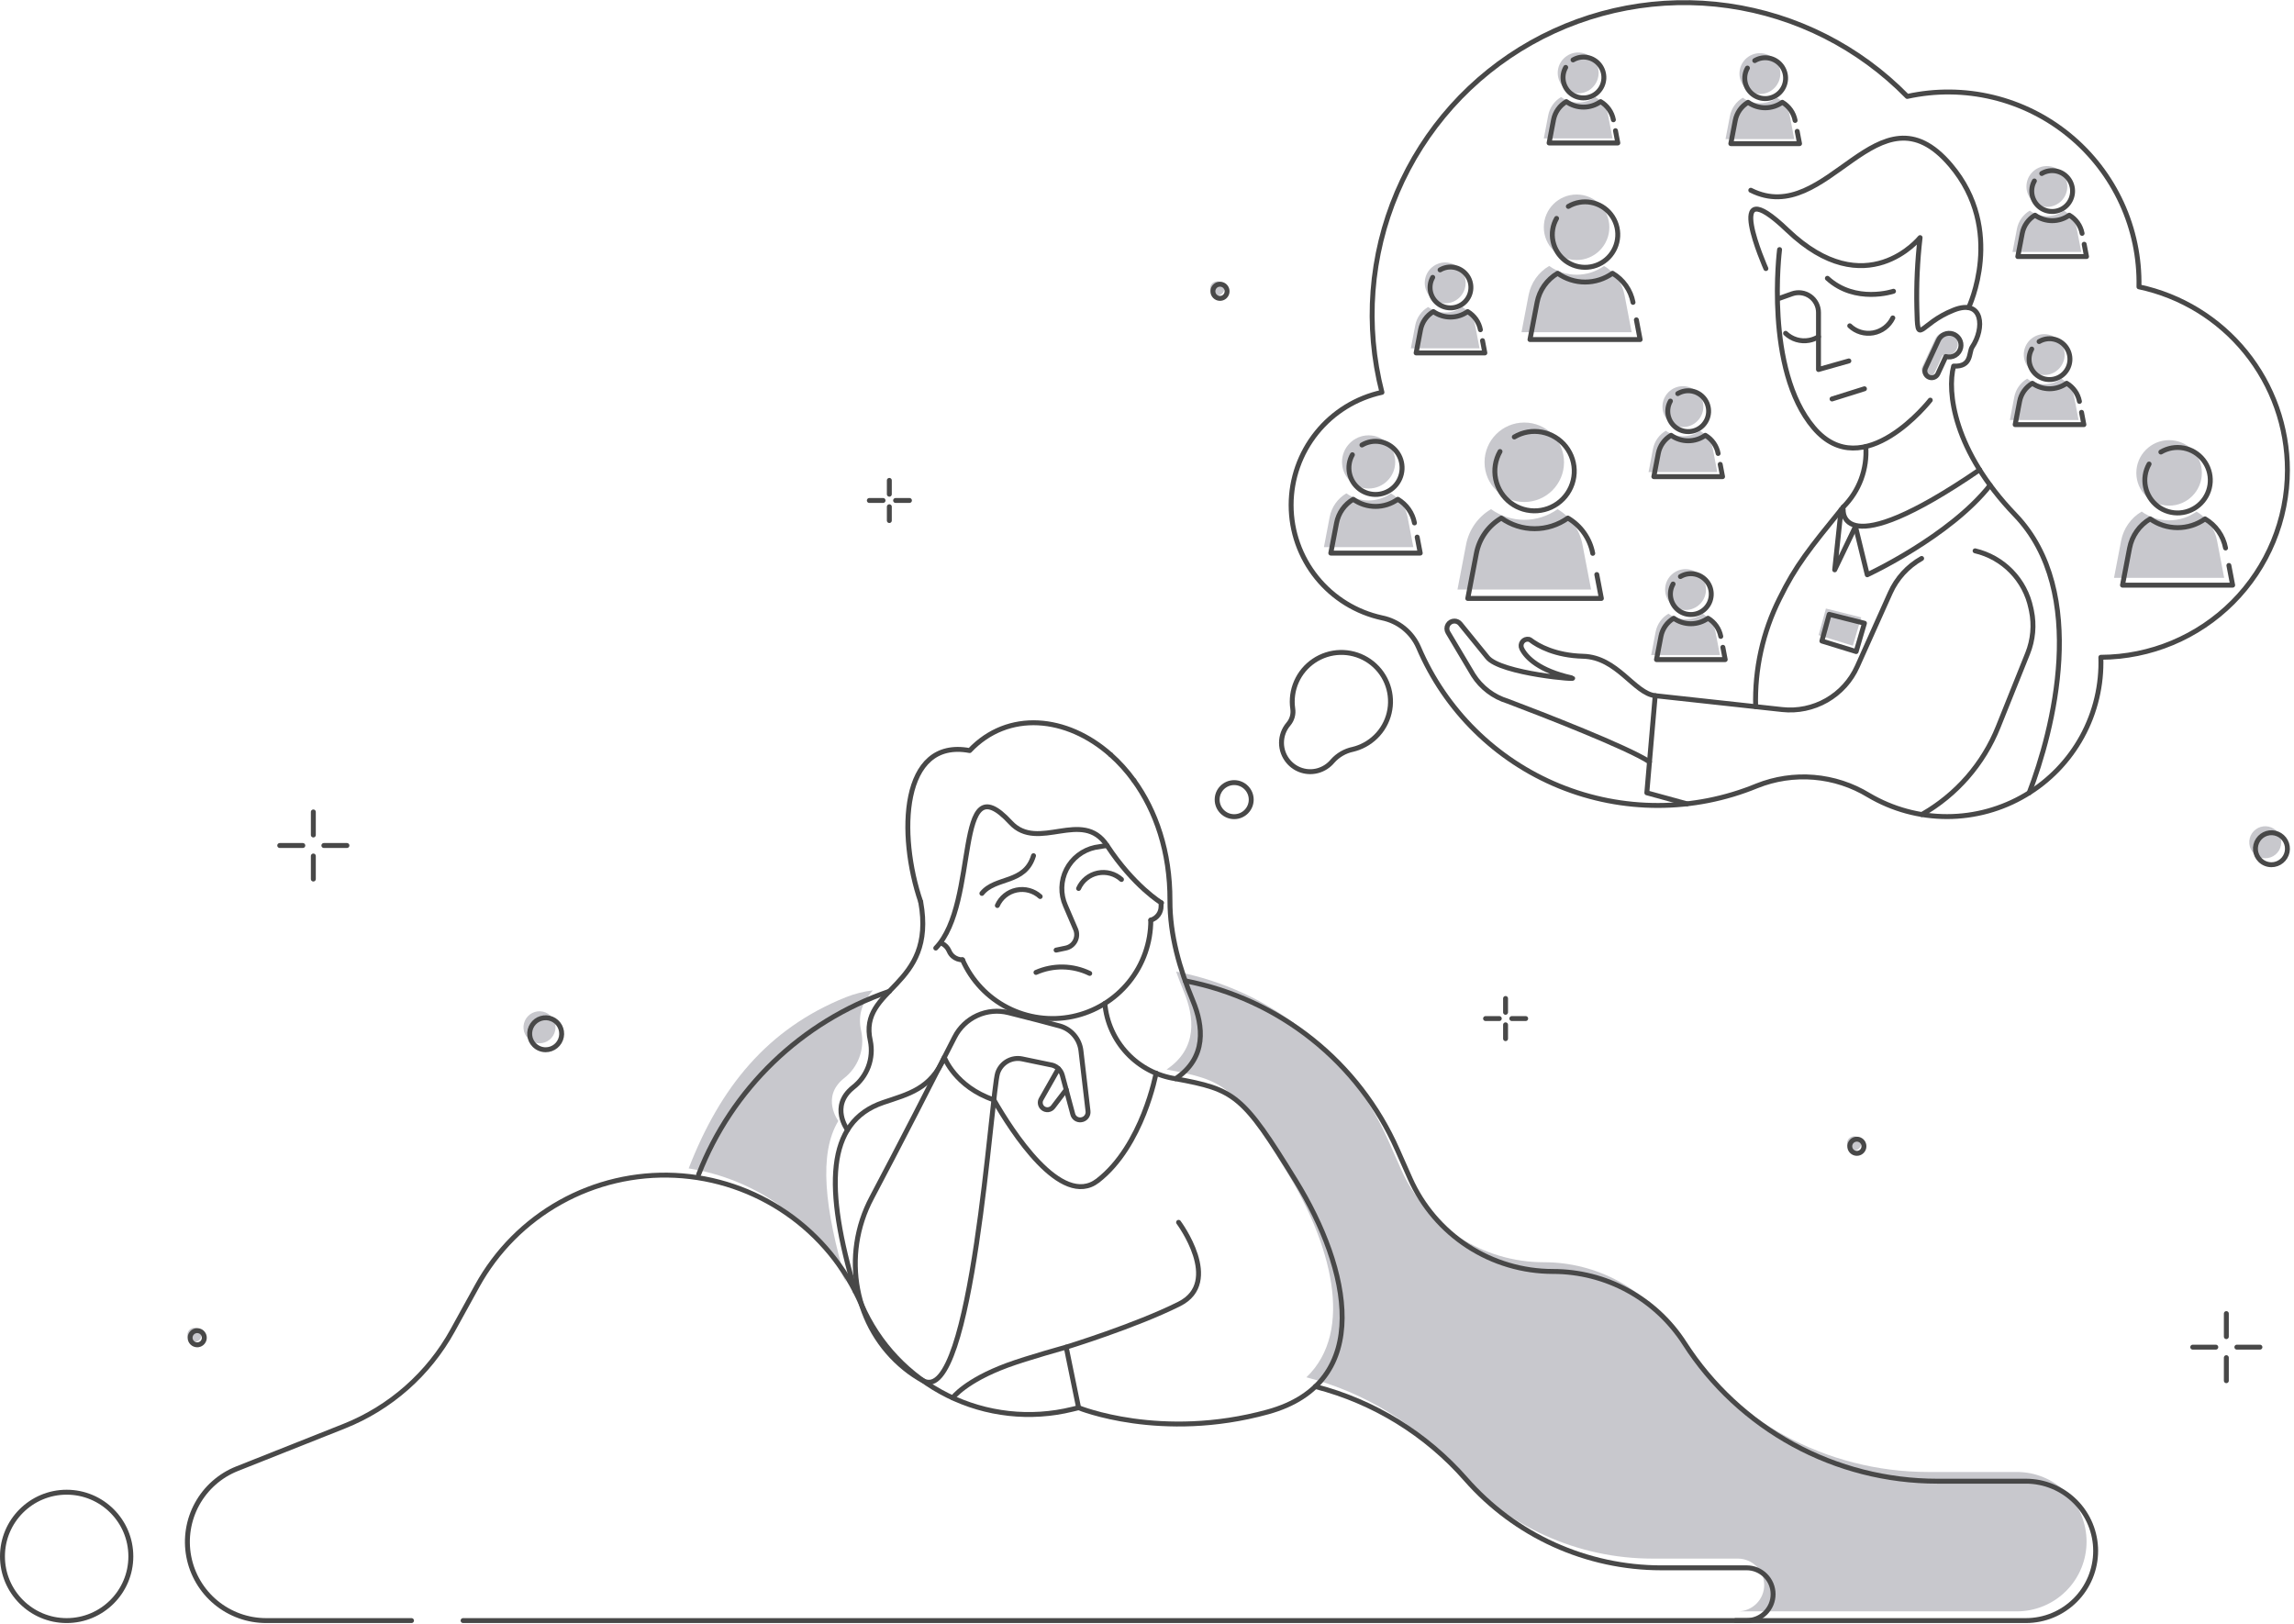 <?xml version="1.0" encoding="UTF-8"?> <svg xmlns="http://www.w3.org/2000/svg" width="466" height="330" viewBox="0 0 466 330" fill="none"><g clip-path="url(#clip0_5128_20107)"><path d="M39.507 272.628C39.841 272.627 40.163 272.511 40.421 272.3C40.678 272.088 40.855 271.794 40.919 271.467C40.984 271.14 40.934 270.801 40.776 270.507C40.619 270.213 40.365 269.983 40.057 269.855C39.749 269.728 39.406 269.711 39.087 269.808C38.768 269.905 38.493 270.11 38.308 270.387C38.123 270.665 38.04 270.997 38.072 271.329C38.105 271.661 38.252 271.971 38.488 272.206C38.622 272.34 38.781 272.446 38.956 272.518C39.131 272.591 39.318 272.628 39.507 272.628Z" fill="#C8C8CD"></path><path d="M40.062 273.21C40.396 273.21 40.719 273.094 40.976 272.882C41.234 272.671 41.41 272.376 41.475 272.049C41.54 271.722 41.49 271.383 41.332 271.089C41.175 270.795 40.921 270.565 40.613 270.438C40.305 270.31 39.962 270.293 39.643 270.39C39.324 270.487 39.049 270.692 38.864 270.969C38.679 271.246 38.595 271.579 38.628 271.911C38.661 272.243 38.808 272.553 39.044 272.788C39.178 272.922 39.336 273.028 39.511 273.1C39.686 273.173 39.873 273.21 40.062 273.21V273.21Z" stroke="#484848" stroke-linecap="round" stroke-linejoin="round"></path><path d="M376.644 233.73C376.978 233.73 377.301 233.614 377.558 233.402C377.816 233.191 377.992 232.896 378.056 232.569C378.121 232.242 378.071 231.903 377.913 231.609C377.756 231.315 377.502 231.085 377.194 230.958C376.886 230.831 376.543 230.814 376.224 230.911C375.905 231.008 375.63 231.212 375.445 231.49C375.26 231.767 375.177 232.1 375.21 232.432C375.242 232.763 375.389 233.073 375.625 233.309C375.759 233.443 375.918 233.549 376.093 233.621C376.268 233.693 376.455 233.73 376.644 233.73Z" fill="#C8C8CD"></path><path d="M377.199 234.312C377.533 234.312 377.856 234.196 378.113 233.985C378.371 233.773 378.547 233.479 378.612 233.152C378.677 232.825 378.627 232.486 378.469 232.192C378.312 231.898 378.058 231.667 377.75 231.54C377.442 231.413 377.099 231.396 376.78 231.493C376.461 231.59 376.186 231.794 376.001 232.072C375.816 232.349 375.732 232.682 375.765 233.014C375.798 233.345 375.945 233.655 376.181 233.891C376.315 234.025 376.474 234.131 376.648 234.203C376.823 234.275 377.01 234.312 377.199 234.312V234.312Z" stroke="#484848" stroke-linecap="round" stroke-linejoin="round"></path><path d="M247.273 60.036C247.606 60.035 247.929 59.92 248.186 59.708C248.444 59.496 248.62 59.202 248.685 58.875C248.749 58.548 248.699 58.209 248.542 57.915C248.384 57.621 248.13 57.391 247.822 57.264C247.514 57.136 247.171 57.12 246.852 57.217C246.533 57.314 246.258 57.518 246.073 57.795C245.888 58.073 245.805 58.406 245.838 58.737C245.871 59.069 246.018 59.379 246.253 59.614C246.387 59.748 246.546 59.854 246.721 59.927C246.896 59.999 247.083 60.036 247.273 60.036Z" fill="#C8C8CD"></path><path d="M247.828 60.618C248.161 60.618 248.484 60.502 248.742 60.291C248.999 60.079 249.176 59.785 249.24 59.458C249.305 59.131 249.255 58.791 249.098 58.497C248.94 58.203 248.686 57.973 248.378 57.846C248.07 57.718 247.727 57.702 247.408 57.799C247.089 57.895 246.814 58.1 246.629 58.377C246.444 58.655 246.361 58.987 246.394 59.319C246.426 59.651 246.573 59.961 246.809 60.197C246.943 60.33 247.102 60.436 247.276 60.509C247.451 60.581 247.638 60.618 247.828 60.618V60.618Z" stroke="#484848" stroke-linecap="round" stroke-linejoin="round"></path><path d="M109.595 211.951C110.347 211.95 111.076 211.689 111.657 211.211C112.238 210.733 112.636 210.069 112.782 209.331C112.928 208.593 112.814 207.827 112.459 207.164C112.104 206.501 111.529 205.981 110.834 205.694C110.139 205.407 109.366 205.369 108.646 205.588C107.926 205.807 107.305 206.269 106.887 206.894C106.47 207.52 106.282 208.271 106.356 209.02C106.431 209.768 106.762 210.468 107.294 211C107.596 211.302 107.955 211.541 108.35 211.704C108.745 211.867 109.168 211.951 109.595 211.951Z" fill="#C8C8CD"></path><path d="M110.847 213.265C111.6 213.265 112.329 213.004 112.91 212.526C113.492 212.049 113.89 211.385 114.036 210.647C114.183 209.909 114.069 209.143 113.714 208.479C113.359 207.816 112.785 207.296 112.09 207.009C111.394 206.721 110.621 206.683 109.901 206.902C109.181 207.121 108.559 207.583 108.142 208.208C107.724 208.834 107.537 209.586 107.611 210.334C107.685 211.083 108.017 211.783 108.549 212.314C108.851 212.616 109.209 212.855 109.604 213.019C109.998 213.182 110.421 213.265 110.847 213.265Z" stroke="#484848" stroke-linecap="round" stroke-linejoin="round"></path><path d="M460.165 174.362C460.917 174.361 461.646 174.1 462.227 173.622C462.808 173.144 463.206 172.48 463.352 171.742C463.498 171.004 463.384 170.238 463.029 169.575C462.674 168.912 462.1 168.392 461.405 168.105C460.709 167.818 459.936 167.78 459.216 167.999C458.496 168.218 457.875 168.68 457.457 169.305C457.04 169.931 456.852 170.682 456.927 171.431C457.001 172.18 457.332 172.879 457.865 173.411C458.167 173.713 458.525 173.952 458.92 174.115C459.315 174.279 459.738 174.362 460.165 174.362Z" fill="#C8C8CD"></path><path d="M461.418 175.676C462.17 175.676 462.899 175.415 463.48 174.938C464.062 174.46 464.46 173.796 464.606 173.058C464.753 172.32 464.639 171.554 464.284 170.891C463.929 170.227 463.355 169.707 462.66 169.42C461.965 169.132 461.191 169.095 460.471 169.313C459.751 169.532 459.13 169.994 458.712 170.62C458.294 171.245 458.107 171.997 458.181 172.745C458.255 173.494 458.587 174.194 459.119 174.725C459.421 175.027 459.779 175.267 460.174 175.43C460.568 175.593 460.991 175.677 461.418 175.676V175.676Z" stroke="#484848" stroke-linecap="round" stroke-linejoin="round"></path><path d="M180.657 97.596V100.404" stroke="#484848" stroke-linecap="round" stroke-linejoin="round"></path><path d="M180.657 102.947V105.755" stroke="#484848" stroke-linecap="round" stroke-linejoin="round"></path><path d="M184.744 101.675H181.931" stroke="#484848" stroke-linecap="round" stroke-linejoin="round"></path><path d="M179.384 101.675H176.596" stroke="#484848" stroke-linecap="round" stroke-linejoin="round"></path><path d="M305.837 202.85V205.658" stroke="#484848" stroke-linecap="round" stroke-linejoin="round"></path><path d="M305.837 208.201V211.009" stroke="#484848" stroke-linecap="round" stroke-linejoin="round"></path><path d="M309.924 206.929H307.111" stroke="#484848" stroke-linecap="round" stroke-linejoin="round"></path><path d="M304.564 206.929H301.776" stroke="#484848" stroke-linecap="round" stroke-linejoin="round"></path><path d="M63.651 164.953V169.633" stroke="#484848" stroke-linecap="round" stroke-linejoin="round"></path><path d="M63.651 173.905V178.585" stroke="#484848" stroke-linecap="round" stroke-linejoin="round"></path><path d="M70.476 171.77H65.79" stroke="#484848" stroke-linecap="round" stroke-linejoin="round"></path><path d="M61.513 171.77H56.826" stroke="#484848" stroke-linecap="round" stroke-linejoin="round"></path><path d="M452.255 266.867V271.547" stroke="#484848" stroke-linecap="round" stroke-linejoin="round"></path><path d="M452.255 275.819V280.499" stroke="#484848" stroke-linecap="round" stroke-linejoin="round"></path><path d="M459.079 273.684H454.393" stroke="#484848" stroke-linecap="round" stroke-linejoin="round"></path><path d="M450.115 273.684H445.429" stroke="#484848" stroke-linecap="round" stroke-linejoin="round"></path><path d="M174.966 209.583C175.323 211.334 175.183 213.15 174.561 214.825C173.939 216.5 172.86 217.967 171.446 219.06C166.678 222.881 170.296 227.732 170.296 227.732C166.295 234.314 167.452 245.483 171.905 260.503C168.772 254.396 164.239 249.117 158.675 245.098C153.112 241.078 146.676 238.432 139.894 237.375C146.295 220.896 155.855 209.019 171.8 202.604C173.564 201.899 175.412 201.426 177.298 201.197C175.38 203.454 174.117 205.876 174.966 209.583Z" fill="#C8C8CD"></path><path d="M423.862 313.198C423.862 315.058 423.496 316.899 422.784 318.618C422.073 320.336 421.029 321.897 419.714 323.212C418.399 324.527 416.838 325.571 415.12 326.282C413.401 326.994 411.559 327.36 409.7 327.36H352.996C353.702 327.363 354.401 327.227 355.054 326.959C355.707 326.691 356.3 326.297 356.801 325.799C357.301 325.301 357.697 324.709 357.968 324.057C358.239 323.406 358.378 322.707 358.378 322.001C358.378 321.296 358.239 320.597 357.968 319.945C357.697 319.294 357.301 318.702 356.801 318.204C356.3 317.706 355.707 317.312 355.054 317.044C354.401 316.776 353.702 316.639 352.996 316.642H335.637C328.119 316.639 320.688 315.032 313.84 311.927C306.993 308.821 300.888 304.29 295.932 298.636C287.874 289.431 277.226 282.87 265.38 279.81C275.286 270.326 270.231 252.433 261.424 238.105C250.548 220.392 248.969 219.512 236.972 217.278C243.358 212.991 242.613 206.575 240.477 201.438C239.921 200.107 239.402 198.753 238.92 197.392C248.334 199.199 257.169 203.261 264.671 209.229C272.173 215.196 278.117 222.893 281.995 231.659L284.605 237.548C287.098 243.168 291.168 247.943 296.321 251.296C301.474 254.648 307.49 256.433 313.637 256.434C318.954 256.432 324.186 257.766 328.851 260.314C333.517 262.863 337.467 266.544 340.338 271.018C345.866 279.614 353.463 286.684 362.433 291.58C371.403 296.477 381.459 299.042 391.678 299.043H409.7C413.455 299.042 417.056 300.534 419.712 303.188C422.368 305.842 423.86 309.443 423.862 313.198V313.198Z" fill="#C8C8CD"></path><path d="M83.593 329.234H54.048C50.33 329.231 46.728 327.933 43.863 325.562C40.999 323.192 39.05 319.897 38.352 316.244C37.653 312.592 38.25 308.81 40.039 305.55C41.827 302.29 44.696 299.755 48.152 298.381L69.896 289.747C79.276 286.018 87.069 279.145 91.941 270.304L96.935 261.241C100.863 254.113 106.711 248.23 113.815 244.26C120.919 240.29 128.995 238.392 137.123 238.782C145.252 239.173 153.109 241.835 159.8 246.467C166.491 251.099 171.749 257.516 174.976 264.987C178.442 273.038 184.652 279.598 192.502 283.5C200.351 287.402 209.33 288.392 217.84 286.295L219.104 285.986" stroke="#484848" stroke-linecap="round" stroke-linejoin="round"></path><path d="M267.21 281.684C279.058 284.743 289.708 291.304 297.77 300.509C302.725 306.163 308.831 310.695 315.678 313.8C322.525 316.905 329.956 318.513 337.475 318.516H354.834C356.254 318.517 357.615 319.083 358.619 320.088C359.622 321.092 360.186 322.454 360.186 323.874C360.186 325.294 359.622 326.656 358.619 327.661C357.615 328.666 356.254 329.231 354.834 329.233H94.07" stroke="#484848" stroke-linecap="round" stroke-linejoin="round"></path><path d="M233.771 186.93C233.777 191.515 232.206 195.963 229.32 199.526C226.434 203.09 222.41 205.551 217.923 206.497C213.436 207.443 208.76 206.816 204.682 204.721C200.603 202.626 197.369 199.191 195.525 194.993" stroke="#484848" stroke-linecap="round" stroke-linejoin="round"></path><path d="M202.6 183.96C202.953 183.167 203.489 182.469 204.164 181.924C204.84 181.379 205.634 181.002 206.484 180.824C207.333 180.646 208.212 180.672 209.05 180.899C209.887 181.127 210.658 181.55 211.3 182.134" stroke="#484848" stroke-linecap="round" stroke-linejoin="round"></path><path d="M199.462 181.498C202.264 178.035 208.187 179.651 209.948 173.841" stroke="#484848" stroke-linecap="round" stroke-linejoin="round"></path><path d="M219.105 180.497C219.459 179.704 219.996 179.006 220.672 178.461C221.348 177.916 222.143 177.538 222.993 177.36C223.843 177.182 224.723 177.208 225.561 177.435C226.399 177.663 227.171 178.086 227.814 178.67" stroke="#484848" stroke-linecap="round" stroke-linejoin="round"></path><path d="M224.883 171.769C224.883 171.769 223.041 172.04 222.433 172.158C221.193 172.428 220.029 172.971 219.026 173.746C218.022 174.521 217.203 175.51 216.628 176.641C216.053 177.772 215.738 179.017 215.703 180.285C215.669 181.553 215.918 182.812 216.43 183.973L218.493 188.776C218.656 189.156 218.732 189.567 218.717 189.98C218.702 190.393 218.595 190.798 218.404 191.164C218.214 191.531 217.944 191.851 217.615 192.101C217.286 192.35 216.905 192.524 216.501 192.609L214.537 193.021" stroke="#484848" stroke-linecap="round" stroke-linejoin="round"></path><path d="M210.449 197.556C212.174 196.794 214.043 196.418 215.928 196.452C217.813 196.487 219.668 196.932 221.363 197.757" stroke="#484848" stroke-linecap="round" stroke-linejoin="round"></path><path d="M233.771 186.93C234.388 186.752 234.928 186.374 235.307 185.855C235.685 185.337 235.88 184.707 235.861 184.065C235.853 183.849 235.872 183.633 235.919 183.422" stroke="#484848" stroke-linecap="round" stroke-linejoin="round"></path><path d="M191.328 191.646C191.984 191.969 192.504 192.515 192.794 193.187C192.961 193.6 193.221 193.968 193.554 194.263C194.101 194.737 194.801 194.996 195.525 194.993" stroke="#484848" stroke-linecap="round" stroke-linejoin="round"></path><path d="M190.09 192.607C199.036 183.385 193.53 154.335 205.292 167.106C210.888 173.182 219.868 164.135 224.882 171.769C230.331 180.063 235.919 183.421 235.919 183.421" stroke="#484848" stroke-linecap="round" stroke-linejoin="round"></path><path d="M230.349 158.57C234.779 164.696 237.702 173.002 237.664 182.972C237.638 189.967 239.628 196.845 242.313 203.305C244.451 208.447 245.192 214.863 238.809 219.15" stroke="#484848" stroke-linecap="round" stroke-linejoin="round"></path><path d="M225.623 153.326C227.385 154.896 228.97 156.655 230.349 158.57" stroke="#484848" stroke-linecap="round" stroke-linejoin="round"></path><path d="M187.029 183.216C182.359 169.581 182.975 149.858 196.978 152.482C204.759 144.273 216.69 145.404 225.624 153.327" stroke="#484848" stroke-linecap="round" stroke-linejoin="round"></path><path d="M224.435 203.865C224.769 207.656 226.369 211.224 228.976 213.997C231.583 216.769 235.046 218.584 238.809 219.15C250.803 221.382 252.384 222.265 263.262 239.977C274.141 257.69 279.304 280.842 257.547 286.839C235.79 292.837 219.105 285.987 219.105 285.987L216.585 273.683C216.585 273.683 230.659 269.367 239.557 264.904C248.455 260.441 239.416 248.326 239.416 248.326" stroke="#484848" stroke-linecap="round" stroke-linejoin="round"></path><path d="M177.061 243.357C170.867 255.04 173.481 269.665 183.759 277.984C184.939 278.946 186.207 279.796 187.546 280.521C197.528 285.735 201.375 221.865 202.665 217.979C203 216.977 203.691 216.133 204.607 215.606C205.523 215.08 206.601 214.908 207.635 215.124L213.335 216.307C213.912 216.378 214.455 216.619 214.894 217.001C215.334 217.382 215.649 217.886 215.8 218.448L217.928 226.377C218.021 226.723 218.232 227.026 218.525 227.232C218.818 227.438 219.174 227.535 219.531 227.505L219.575 227.501C219.787 227.484 219.993 227.425 220.181 227.326C220.369 227.228 220.535 227.093 220.67 226.929C220.804 226.765 220.904 226.575 220.964 226.372C221.024 226.168 221.042 225.954 221.018 225.744C220.589 222.077 219.583 213.471 219.583 213.471C219.448 212.304 218.969 211.203 218.208 210.308C217.448 209.413 216.438 208.764 215.308 208.443C213.322 207.877 208.844 206.734 204.862 205.731C202.744 205.197 200.508 205.398 198.519 206.302C196.531 207.206 194.909 208.759 193.919 210.706C189.742 218.928 182.594 232.919 177.061 243.357Z" stroke="#484848" stroke-linecap="round" stroke-linejoin="round"></path><path d="M240.758 199.265C250.172 201.073 259.007 205.134 266.509 211.102C274.01 217.069 279.954 224.766 283.833 233.532L286.442 239.421C288.935 245.041 293.005 249.816 298.158 253.169C303.312 256.521 309.327 258.306 315.475 258.307C320.791 258.304 326.023 259.639 330.689 262.187C335.355 264.736 339.305 268.416 342.176 272.891C347.703 281.486 355.3 288.557 364.271 293.453C373.241 298.349 383.297 300.915 393.516 300.915H411.537C413.398 300.914 415.24 301.279 416.959 301.99C418.678 302.701 420.241 303.743 421.557 305.058C422.873 306.373 423.917 307.935 424.629 309.653C425.341 311.372 425.708 313.214 425.708 315.074C425.708 316.935 425.341 318.777 424.629 320.495C423.917 322.214 422.873 323.775 421.557 325.09C420.241 326.405 418.678 327.448 416.959 328.159C415.24 328.87 413.398 329.235 411.537 329.233H352.57" stroke="#484848" stroke-linecap="round" stroke-linejoin="round"></path><path d="M173.743 262.376C167.53 241.406 167.723 227.957 179.416 223.982C184.474 222.263 189.081 221.281 191.832 214.818C191.832 214.818 194.04 220.78 201.888 223.445C205.438 229.658 215.561 245.603 223 239.849C232.153 232.749 234.846 218.007 234.846 218.007" stroke="#484848" stroke-linecap="round" stroke-linejoin="round"></path><path d="M216.585 221.375L213.915 224.88C213.797 225.035 213.649 225.164 213.48 225.261C213.311 225.357 213.124 225.418 212.931 225.441C212.738 225.463 212.542 225.446 212.355 225.391C212.168 225.336 211.995 225.244 211.845 225.121V225.121C211.581 224.905 211.403 224.602 211.341 224.267C211.279 223.932 211.337 223.586 211.505 223.29L215.006 217.113" stroke="#484848" stroke-linecap="round" stroke-linejoin="round"></path><path d="M172.164 229.544C172.164 229.544 168.515 224.752 173.279 220.928C174.694 219.837 175.774 218.37 176.397 216.695C177.019 215.02 177.159 213.203 176.8 211.453C174.296 200.488 190.236 200.778 187.029 183.216" stroke="#484848" stroke-linecap="round" stroke-linejoin="round"></path><path d="M193.534 283.981C193.534 283.981 196.058 280.52 204.648 277.354C208.796 275.825 216.585 273.684 216.585 273.684" stroke="#484848" stroke-linecap="round" stroke-linejoin="round"></path><path d="M141.918 238.598C145.262 229.981 150.442 222.196 157.098 215.783C163.754 209.369 171.726 204.482 180.461 201.46L180.67 201.388" stroke="#484848" stroke-linecap="round" stroke-linejoin="round"></path><path d="M13.54 329.234C20.741 329.234 26.579 323.395 26.579 316.194C26.579 308.992 20.741 303.154 13.54 303.154C6.338 303.154 0.5 308.992 0.5 316.194C0.5 323.395 6.338 329.234 13.54 329.234Z" stroke="#484848" stroke-linecap="round" stroke-linejoin="round"></path><path d="M384.505 64.588C384.131 65.371 383.576 66.055 382.887 66.583C382.197 67.11 381.392 67.467 380.538 67.623C379.684 67.779 378.805 67.731 377.973 67.482C377.141 67.233 376.381 66.79 375.753 66.19" stroke="#484848" stroke-linecap="round" stroke-linejoin="round"></path><path d="M371.213 56.537C376.92 61.768 384.643 59.169 384.643 59.169" stroke="#484848" stroke-linecap="round" stroke-linejoin="round"></path><path d="M362.722 67.714C363.349 68.314 364.109 68.757 364.941 69.005C365.773 69.254 366.652 69.301 367.505 69.143C368.179 69.019 368.825 68.772 369.408 68.413" stroke="#484848" stroke-linecap="round" stroke-linejoin="round"></path><path d="M342.694 163.306L334.534 161.065L335.075 154.77L336.233 141.337L340.927 141.848L356.639 143.563L362.017 144.15C365.161 144.495 368.333 143.834 371.077 142.26C373.821 140.687 375.995 138.283 377.285 135.395C379.632 130.145 382.144 124.564 383.979 120.457C385.297 117.498 387.533 115.043 390.357 113.455" stroke="#484848" stroke-linecap="round" stroke-linejoin="round"></path><path d="M401.218 111.906C404.021 112.564 406.577 114.01 408.585 116.073C410.593 118.136 411.97 120.73 412.552 123.549L412.665 124.068C413.266 126.977 412.997 129.999 411.891 132.755L405.896 147.7C402.888 155.211 397.42 161.48 390.387 165.481" stroke="#484848" stroke-linecap="round" stroke-linejoin="round"></path><path d="M358.721 54.563C358.721 54.563 349.475 33.746 363.092 46.763C379.072 62.038 390.043 48.275 390.043 48.275C389.493 53.019 389.273 57.795 389.385 62.57C389.558 70.738 389.687 65.804 396.914 62.976C402.9 60.633 403.186 66.736 400.629 70.505C399.897 71.584 400.629 74.559 396.854 74.378C395.485 79.583 396.816 91.534 409.369 104.614C424.427 120.303 417.033 148.546 412.205 161.069" stroke="#484848" stroke-linecap="round" stroke-linejoin="round"></path><path d="M361.499 50.705C361.499 50.705 358.403 75.078 368.448 86.91C378.492 98.742 392.112 81.292 392.112 81.292" stroke="#484848" stroke-linecap="round" stroke-linejoin="round"></path><path d="M361.499 60.593L364.027 59.693C364.635 59.477 365.286 59.41 365.925 59.497C366.564 59.585 367.173 59.825 367.701 60.197C368.228 60.569 368.658 61.062 368.955 61.635C369.252 62.208 369.407 62.844 369.407 63.489V75.069L375.573 73.326" stroke="#484848" stroke-linecap="round" stroke-linejoin="round"></path><path d="M372.159 81.052L378.743 78.982" stroke="#484848" stroke-linecap="round" stroke-linejoin="round"></path><path d="M397.652 70.356C397.585 70.681 397.451 70.989 397.259 71.26C397.067 71.532 396.821 71.76 396.536 71.932C396.251 72.103 395.934 72.214 395.605 72.257C395.275 72.3 394.94 72.275 394.621 72.183L393 75.684C392.924 75.849 392.816 75.997 392.682 76.121C392.549 76.244 392.392 76.339 392.221 76.402C392.051 76.465 391.869 76.493 391.688 76.486C391.506 76.478 391.328 76.435 391.163 76.359C390.998 76.282 390.85 76.174 390.727 76.041C390.604 75.907 390.508 75.75 390.445 75.58C390.383 75.409 390.354 75.228 390.362 75.046C390.369 74.865 390.412 74.686 390.489 74.522L393.108 68.863C393.356 68.328 393.792 67.902 394.334 67.666C394.875 67.431 395.484 67.403 396.045 67.587C396.606 67.771 397.079 68.155 397.376 68.666C397.672 69.176 397.77 69.778 397.652 70.356Z" fill="#C8C8CD"></path><path d="M398.306 70.604C398.238 70.929 398.104 71.237 397.912 71.508C397.72 71.78 397.474 72.008 397.189 72.18C396.905 72.351 396.588 72.462 396.258 72.505C395.929 72.549 395.594 72.523 395.275 72.431L393.654 75.932C393.577 76.097 393.469 76.245 393.336 76.369C393.202 76.492 393.045 76.587 392.875 76.65C392.704 76.713 392.523 76.741 392.341 76.734C392.16 76.726 391.981 76.683 391.817 76.607C391.652 76.53 391.503 76.422 391.38 76.289C391.257 76.155 391.161 75.998 391.099 75.828C391.036 75.657 391.008 75.476 391.015 75.294C391.023 75.113 391.066 74.934 391.142 74.769L393.762 69.111C394.01 68.576 394.446 68.15 394.987 67.914C395.528 67.679 396.137 67.651 396.698 67.835C397.259 68.019 397.732 68.403 398.029 68.914C398.325 69.424 398.424 70.026 398.306 70.604V70.604Z" stroke="#484848" stroke-linecap="round" stroke-linejoin="round"></path><path d="M379.012 90.72C379.177 92.979 378.852 95.247 378.06 97.37C377.269 99.493 376.028 101.419 374.424 103.019" stroke="#484848" stroke-linecap="round" stroke-linejoin="round"></path><path d="M336.232 141.333C331.967 140.849 328.543 133.507 321.582 133.324C315.948 133.176 312.43 131.213 310.909 130.037C310.809 129.963 310.694 129.911 310.573 129.883C310.33 129.834 310.078 129.855 309.847 129.943C309.615 130.03 309.412 130.181 309.262 130.378C309.111 130.575 309.019 130.81 308.996 131.057C308.973 131.304 309.019 131.552 309.13 131.773C309.995 133.579 312.72 136.265 319.217 137.703C321.742 138.262 304.73 136.901 302.124 133.5L296.63 126.738C296.487 126.561 296.306 126.419 296.101 126.322C295.896 126.224 295.672 126.174 295.445 126.174V126.174C295.176 126.174 294.911 126.245 294.678 126.381C294.445 126.516 294.252 126.711 294.119 126.946C293.985 127.18 293.917 127.445 293.919 127.715C293.922 127.984 293.996 128.249 294.134 128.48L299.285 137.14C300.906 139.684 303.382 141.566 306.267 142.447C313.272 145.099 330.501 151.78 335.076 154.769" stroke="#484848" stroke-linecap="round" stroke-linejoin="round"></path><path d="M399.897 62.511C399.897 62.511 407.457 46.749 396.226 33.526C381.469 16.149 371.277 46.524 355.654 38.651" stroke="#484848" stroke-linecap="round" stroke-linejoin="round"></path><path d="M376.92 106.955L379.312 116.769C379.312 116.769 396.081 108.999 404.27 98.58" stroke="#484848" stroke-linecap="round" stroke-linejoin="round"></path><path d="M373.994 103.55L372.698 115.764L376.92 106.956" stroke="#484848" stroke-linecap="round" stroke-linejoin="round"></path><path d="M356.641 143.565C356.422 135.957 358.091 128.414 361.499 121.609C364.81 114.866 367.494 111.559 374.424 103.019" stroke="#484848" stroke-linecap="round" stroke-linejoin="round"></path><path d="M331.451 67.493H309.075L310.519 59.941C310.754 58.715 311.248 57.554 311.968 56.534C312.688 55.515 313.617 54.661 314.694 54.029C316.321 55.189 318.269 55.812 320.267 55.812C322.265 55.812 324.213 55.189 325.84 54.029C326.915 54.662 327.842 55.517 328.561 56.536C329.279 57.556 329.772 58.716 330.007 59.941L331.451 67.493Z" fill="#C8C8CD"></path><path d="M320.264 52.828C323.939 52.828 326.919 49.848 326.919 46.173C326.919 42.497 323.939 39.518 320.264 39.518C316.588 39.518 313.609 42.497 313.609 46.173C313.609 49.848 316.588 52.828 320.264 52.828Z" fill="#C8C8CD"></path><path d="M332.411 64.981L333.175 68.981H310.799L312.243 61.429C312.478 60.204 312.972 59.042 313.692 58.023C314.412 57.003 315.341 56.149 316.418 55.518C318.045 56.677 319.993 57.3 321.991 57.3C323.989 57.3 325.937 56.677 327.564 55.518C328.639 56.151 329.566 57.005 330.285 58.025C331.003 59.044 331.496 60.205 331.731 61.429" stroke="#484848" stroke-linecap="round" stroke-linejoin="round"></path><path d="M318.593 41.935C319.982 41.112 321.623 40.822 323.21 41.12C324.798 41.418 326.222 42.283 327.218 43.554C328.215 44.825 328.715 46.414 328.625 48.027C328.535 49.639 327.862 51.164 326.731 52.316C325.6 53.469 324.088 54.17 322.478 54.29C320.867 54.41 319.268 53.94 317.979 52.968C316.69 51.995 315.798 50.587 315.471 49.006C315.143 47.425 315.402 45.778 316.2 44.374" stroke="#484848" stroke-linecap="round" stroke-linejoin="round"></path><path d="M323.21 119.773H296.07L297.821 110.614C298.106 109.127 298.706 107.718 299.579 106.482C300.452 105.245 301.579 104.209 302.885 103.443C304.858 104.85 307.221 105.605 309.645 105.605C312.068 105.605 314.431 104.85 316.404 103.443C317.708 104.211 318.832 105.248 319.704 106.484C320.575 107.72 321.173 109.128 321.458 110.614L323.21 119.773Z" fill="#C8C8CD"></path><path d="M309.64 101.986C314.098 101.986 317.712 98.372 317.712 93.914C317.712 89.456 314.098 85.842 309.64 85.842C305.182 85.842 301.568 89.456 301.568 93.914C301.568 98.372 305.182 101.986 309.64 101.986Z" fill="#C8C8CD"></path><path d="M324.373 116.726L325.301 121.578H298.161L299.912 112.419C300.197 110.932 300.797 109.523 301.67 108.286C302.543 107.05 303.67 106.014 304.976 105.248C306.949 106.654 309.312 107.41 311.736 107.41C314.159 107.41 316.522 106.654 318.495 105.248C319.799 106.016 320.923 107.052 321.795 108.289C322.666 109.525 323.265 110.933 323.549 112.419" stroke="#484848" stroke-linecap="round" stroke-linejoin="round"></path><path d="M307.614 88.774C309.299 87.775 311.289 87.424 313.214 87.785C315.14 88.146 316.867 89.195 318.076 90.737C319.284 92.278 319.891 94.207 319.782 96.162C319.673 98.118 318.856 99.967 317.484 101.365C316.112 102.763 314.279 103.614 312.326 103.759C310.372 103.905 308.433 103.334 306.869 102.155C305.305 100.976 304.224 99.268 303.827 97.35C303.43 95.432 303.744 93.435 304.711 91.731" stroke="#484848" stroke-linecap="round" stroke-linejoin="round"></path><path d="M287.104 111.157H268.937L270.109 105.026C270.3 104.03 270.701 103.087 271.286 102.259C271.87 101.432 272.625 100.738 273.499 100.226C274.82 101.167 276.402 101.673 278.024 101.673C279.646 101.673 281.228 101.167 282.549 100.226C283.421 100.74 284.174 101.433 284.758 102.261C285.341 103.089 285.741 104.031 285.932 105.026L287.104 111.157Z" fill="#C8C8CD"></path><path d="M278.021 99.25C281.005 99.25 283.424 96.831 283.424 93.847C283.424 90.863 281.005 88.443 278.021 88.443C275.037 88.443 272.617 90.863 272.617 93.847C272.617 96.831 275.037 99.25 278.021 99.25Z" fill="#C8C8CD"></path><path d="M287.883 109.117L288.504 112.365H270.337L271.509 106.234C271.7 105.238 272.101 104.295 272.685 103.468C273.27 102.64 274.024 101.946 274.899 101.434C276.22 102.375 277.801 102.881 279.424 102.881C281.046 102.881 282.628 102.375 283.949 101.434C284.821 101.948 285.574 102.641 286.157 103.469C286.741 104.297 287.141 105.239 287.332 106.234" stroke="#484848" stroke-linecap="round" stroke-linejoin="round"></path><path d="M276.664 90.406C277.792 89.737 279.125 89.502 280.414 89.744C281.702 89.986 282.859 90.688 283.668 91.72C284.477 92.752 284.883 94.043 284.81 95.352C284.737 96.661 284.19 97.899 283.272 98.835C282.353 99.77 281.126 100.34 279.818 100.437C278.511 100.535 277.213 100.153 276.166 99.364C275.119 98.574 274.395 97.431 274.129 96.147C273.864 94.863 274.074 93.526 274.721 92.386" stroke="#484848" stroke-linecap="round" stroke-linejoin="round"></path><path d="M349.381 133.075H335.422L336.323 128.364C336.47 127.599 336.778 126.875 337.227 126.239C337.676 125.603 338.256 125.07 338.927 124.676C339.942 125.399 341.158 125.788 342.404 125.788C343.651 125.788 344.866 125.399 345.881 124.676C346.551 125.071 347.13 125.604 347.578 126.24C348.026 126.876 348.334 127.6 348.48 128.364L349.381 133.075Z" fill="#C8C8CD"></path><path d="M342.402 123.926C344.695 123.926 346.554 122.067 346.554 119.774C346.554 117.481 344.695 115.622 342.402 115.622C340.109 115.622 338.25 117.481 338.25 119.774C338.25 122.067 340.109 123.926 342.402 123.926Z" fill="#C8C8CD"></path><path d="M349.98 131.506L350.457 134.002H336.498L337.399 129.291C337.545 128.526 337.853 127.801 338.302 127.165C338.751 126.529 339.331 125.996 340.003 125.603C341.018 126.326 342.233 126.715 343.48 126.715C344.726 126.715 345.941 126.326 346.957 125.603C347.627 125.997 348.205 126.531 348.654 127.167C349.102 127.802 349.409 128.527 349.556 129.291" stroke="#484848" stroke-linecap="round" stroke-linejoin="round"></path><path d="M341.36 117.13C342.226 116.616 343.25 116.435 344.24 116.621C345.23 116.807 346.119 117.346 346.741 118.139C347.362 118.932 347.674 119.924 347.618 120.93C347.562 121.936 347.142 122.887 346.437 123.606C345.731 124.325 344.788 124.763 343.783 124.837C342.778 124.912 341.781 124.619 340.977 124.012C340.172 123.406 339.616 122.527 339.412 121.541C339.207 120.554 339.369 119.527 339.866 118.651" stroke="#484848" stroke-linecap="round" stroke-linejoin="round"></path><path d="M364.482 28.255H350.522L351.423 23.544C351.57 22.779 351.878 22.054 352.327 21.418C352.776 20.782 353.356 20.249 354.028 19.855C355.043 20.579 356.258 20.968 357.504 20.968C358.751 20.968 359.966 20.579 360.981 19.855C361.652 20.25 362.23 20.784 362.678 21.419C363.127 22.055 363.434 22.779 363.581 23.544L364.482 28.255Z" fill="#C8C8CD"></path><path d="M357.502 19.105C359.795 19.105 361.654 17.247 361.654 14.954C361.654 12.661 359.795 10.802 357.502 10.802C355.209 10.802 353.35 12.661 353.35 14.954C353.35 17.247 355.209 19.105 357.502 19.105Z" fill="#C8C8CD"></path><path d="M365.08 26.686L365.557 29.181H351.598L352.499 24.47C352.645 23.706 352.954 22.981 353.403 22.345C353.852 21.709 354.432 21.176 355.103 20.782C356.118 21.506 357.334 21.894 358.58 21.894C359.826 21.894 361.042 21.506 362.057 20.782C362.727 21.177 363.306 21.71 363.754 22.346C364.202 22.982 364.51 23.706 364.656 24.47" stroke="#484848" stroke-linecap="round" stroke-linejoin="round"></path><path d="M356.46 12.309C357.327 11.796 358.35 11.615 359.341 11.801C360.331 11.986 361.22 12.526 361.841 13.319C362.463 14.112 362.774 15.104 362.719 16.11C362.663 17.115 362.243 18.067 361.537 18.785C360.831 19.505 359.888 19.942 358.883 20.017C357.879 20.092 356.881 19.799 356.077 19.192C355.273 18.585 354.716 17.707 354.512 16.72C354.308 15.734 354.469 14.707 354.967 13.831" stroke="#484848" stroke-linecap="round" stroke-linejoin="round"></path><path d="M300.555 70.774H286.596L287.497 66.063C287.643 65.298 287.951 64.574 288.401 63.938C288.85 63.302 289.429 62.769 290.101 62.375C291.116 63.098 292.331 63.487 293.578 63.487C294.824 63.487 296.04 63.098 297.055 62.375C297.725 62.77 298.303 63.303 298.752 63.939C299.2 64.575 299.508 65.299 299.654 66.063L300.555 70.774Z" fill="#C8C8CD"></path><path d="M293.575 61.625C295.868 61.625 297.727 59.766 297.727 57.473C297.727 55.18 295.868 53.321 293.575 53.321C291.283 53.321 289.424 55.18 289.424 57.473C289.424 59.766 291.283 61.625 293.575 61.625Z" fill="#C8C8CD"></path><path d="M301.153 69.205L301.63 71.701H287.671L288.572 66.99C288.719 66.225 289.027 65.501 289.476 64.865C289.925 64.228 290.505 63.696 291.177 63.302C292.192 64.025 293.407 64.414 294.653 64.414C295.9 64.414 297.115 64.025 298.13 63.302C298.8 63.697 299.379 64.23 299.827 64.866C300.275 65.502 300.583 66.226 300.73 66.99" stroke="#484848" stroke-linecap="round" stroke-linejoin="round"></path><path d="M292.533 54.829C293.4 54.315 294.424 54.134 295.414 54.32C296.404 54.506 297.293 55.046 297.914 55.838C298.536 56.631 298.848 57.623 298.792 58.629C298.736 59.635 298.316 60.586 297.61 61.305C296.904 62.024 295.961 62.462 294.957 62.536C293.952 62.611 292.954 62.318 292.15 61.711C291.346 61.105 290.79 60.226 290.585 59.24C290.381 58.253 290.543 57.226 291.04 56.35" stroke="#484848" stroke-linecap="round" stroke-linejoin="round"></path><path d="M327.567 28.118H313.608L314.509 23.407C314.656 22.642 314.964 21.918 315.413 21.282C315.862 20.645 316.442 20.113 317.113 19.719C318.128 20.442 319.344 20.831 320.59 20.831C321.836 20.831 323.052 20.442 324.067 19.719C324.737 20.114 325.316 20.647 325.764 21.283C326.212 21.919 326.52 22.643 326.666 23.407L327.567 28.118Z" fill="#C8C8CD"></path><path d="M320.588 18.968C322.881 18.968 324.74 17.11 324.74 14.817C324.74 12.524 322.881 10.665 320.588 10.665C318.295 10.665 316.436 12.524 316.436 14.817C316.436 17.11 318.295 18.968 320.588 18.968Z" fill="#C8C8CD"></path><path d="M328.166 26.549L328.643 29.045H314.684L315.584 24.334C315.731 23.569 316.039 22.844 316.488 22.208C316.937 21.572 317.517 21.04 318.189 20.645C319.204 21.369 320.419 21.758 321.666 21.758C322.912 21.758 324.127 21.369 325.142 20.645C325.813 21.04 326.391 21.574 326.84 22.209C327.288 22.845 327.595 23.57 327.742 24.334" stroke="#484848" stroke-linecap="round" stroke-linejoin="round"></path><path d="M319.546 12.173C320.412 11.659 321.436 11.478 322.426 11.664C323.416 11.85 324.305 12.389 324.927 13.182C325.548 13.975 325.86 14.967 325.804 15.973C325.748 16.979 325.328 17.93 324.622 18.649C323.917 19.368 322.974 19.805 321.969 19.88C320.964 19.955 319.967 19.662 319.163 19.055C318.358 18.449 317.802 17.57 317.598 16.584C317.394 15.597 317.555 14.57 318.052 13.694" stroke="#484848" stroke-linecap="round" stroke-linejoin="round"></path><path d="M422.241 85.338H408.282L409.183 80.627C409.33 79.862 409.638 79.137 410.087 78.501C410.536 77.865 411.116 77.332 411.787 76.939C412.802 77.662 414.018 78.051 415.264 78.051C416.511 78.051 417.726 77.662 418.741 76.939C419.411 77.333 419.99 77.867 420.438 78.502C420.886 79.138 421.194 79.862 421.34 80.627L422.241 85.338Z" fill="#C8C8CD"></path><path d="M415.262 76.188C417.555 76.188 419.414 74.329 419.414 72.037C419.414 69.744 417.555 67.885 415.262 67.885C412.969 67.885 411.11 69.744 411.11 72.037C411.11 74.329 412.969 76.188 415.262 76.188Z" fill="#C8C8CD"></path><path d="M422.84 83.769L423.317 86.264H409.358L410.259 81.553C410.405 80.789 410.713 80.064 411.162 79.428C411.612 78.792 412.191 78.259 412.863 77.865C413.878 78.589 415.093 78.977 416.34 78.977C417.586 78.977 418.801 78.589 419.817 77.865C420.487 78.26 421.065 78.793 421.514 79.429C421.962 80.065 422.269 80.789 422.416 81.553" stroke="#484848" stroke-linecap="round" stroke-linejoin="round"></path><path d="M414.22 69.392C415.086 68.879 416.11 68.698 417.1 68.884C418.09 69.07 418.979 69.609 419.601 70.402C420.222 71.195 420.534 72.187 420.478 73.192C420.422 74.198 420.002 75.149 419.297 75.868C418.591 76.587 417.648 77.025 416.643 77.1C415.638 77.175 414.641 76.881 413.837 76.275C413.032 75.668 412.476 74.79 412.272 73.803C412.068 72.817 412.229 71.79 412.727 70.913" stroke="#484848" stroke-linecap="round" stroke-linejoin="round"></path><path d="M348.844 95.908H334.884L335.785 91.197C335.932 90.432 336.24 89.708 336.689 89.072C337.138 88.436 337.718 87.903 338.39 87.509C339.405 88.232 340.62 88.621 341.866 88.621C343.113 88.621 344.328 88.232 345.343 87.509C346.014 87.904 346.592 88.437 347.04 89.073C347.488 89.709 347.796 90.433 347.943 91.197L348.844 95.908Z" fill="#C8C8CD"></path><path d="M341.864 86.76C344.157 86.76 346.016 84.901 346.016 82.608C346.016 80.315 344.157 78.456 341.864 78.456C339.571 78.456 337.712 80.315 337.712 82.608C337.712 84.901 339.571 86.76 341.864 86.76Z" fill="#C8C8CD"></path><path d="M349.442 94.34L349.919 96.835H335.96L336.861 92.125C337.007 91.36 337.316 90.635 337.765 89.999C338.214 89.363 338.793 88.831 339.465 88.436C340.48 89.16 341.695 89.549 342.942 89.549C344.188 89.549 345.404 89.16 346.419 88.436C347.089 88.831 347.668 89.365 348.116 90.001C348.564 90.636 348.872 91.361 349.018 92.125" stroke="#484848" stroke-linecap="round" stroke-linejoin="round"></path><path d="M340.822 79.964C341.688 79.45 342.712 79.269 343.703 79.455C344.693 79.641 345.581 80.18 346.203 80.973C346.825 81.766 347.136 82.758 347.08 83.764C347.024 84.77 346.604 85.721 345.899 86.44C345.193 87.159 344.25 87.597 343.245 87.671C342.241 87.746 341.243 87.453 340.439 86.846C339.635 86.24 339.078 85.361 338.874 84.375C338.67 83.388 338.831 82.361 339.329 81.485" stroke="#484848" stroke-linecap="round" stroke-linejoin="round"></path><path d="M422.779 51.191H408.82L409.721 46.48C409.867 45.715 410.176 44.991 410.625 44.355C411.074 43.719 411.653 43.186 412.325 42.792C413.34 43.515 414.556 43.904 415.802 43.904C417.048 43.904 418.264 43.515 419.279 42.792C419.949 43.187 420.528 43.72 420.976 44.356C421.424 44.992 421.732 45.716 421.878 46.48L422.779 51.191Z" fill="#C8C8CD"></path><path d="M415.8 42.042C418.093 42.042 419.951 40.183 419.951 37.89C419.951 35.597 418.093 33.738 415.8 33.738C413.507 33.738 411.648 35.597 411.648 37.89C411.648 40.183 413.507 42.042 415.8 42.042Z" fill="#C8C8CD"></path><path d="M423.377 49.622L423.855 52.118H409.896L410.796 47.407C410.943 46.642 411.251 45.917 411.7 45.282C412.149 44.645 412.729 44.113 413.401 43.719C414.416 44.442 415.631 44.831 416.877 44.831C418.124 44.831 419.339 44.442 420.354 43.719C421.025 44.114 421.603 44.647 422.051 45.283C422.5 45.919 422.807 46.643 422.954 47.407" stroke="#484848" stroke-linecap="round" stroke-linejoin="round"></path><path d="M414.757 35.246C415.624 34.732 416.648 34.551 417.638 34.737C418.628 34.923 419.517 35.463 420.138 36.255C420.76 37.048 421.072 38.04 421.016 39.046C420.96 40.052 420.54 41.003 419.834 41.722C419.129 42.441 418.186 42.879 417.181 42.953C416.176 43.028 415.179 42.735 414.374 42.128C413.57 41.522 413.014 40.643 412.81 39.657C412.605 38.67 412.767 37.643 413.264 36.767" stroke="#484848" stroke-linecap="round" stroke-linejoin="round"></path><path d="M451.815 117.393H429.439L430.883 109.842C431.118 108.616 431.612 107.454 432.332 106.435C433.052 105.415 433.981 104.561 435.058 103.93C436.685 105.089 438.633 105.712 440.631 105.712C442.629 105.712 444.577 105.089 446.204 103.93C447.279 104.563 448.206 105.417 448.925 106.437C449.643 107.456 450.136 108.617 450.371 109.842L451.815 117.393Z" fill="#C8C8CD"></path><path d="M440.627 102.728C444.303 102.728 447.283 99.749 447.283 96.073C447.283 92.398 444.303 89.418 440.627 89.418C436.952 89.418 433.972 92.398 433.972 96.073C433.972 99.749 436.952 102.728 440.627 102.728Z" fill="#C8C8CD"></path><path d="M452.774 114.88L453.539 118.88H431.163L432.607 111.329C432.842 110.103 433.336 108.942 434.056 107.922C434.776 106.903 435.705 106.048 436.782 105.417C438.409 106.576 440.357 107.2 442.355 107.2C444.353 107.2 446.301 106.576 447.928 105.417C449.003 106.05 449.93 106.905 450.649 107.924C451.367 108.943 451.86 110.104 452.095 111.329" stroke="#484848" stroke-linecap="round" stroke-linejoin="round"></path><path d="M438.957 91.835C440.346 91.011 441.987 90.722 443.574 91.019C445.161 91.317 446.586 92.182 447.582 93.453C448.579 94.724 449.079 96.314 448.989 97.926C448.899 99.539 448.226 101.063 447.095 102.216C445.964 103.368 444.452 104.07 442.841 104.19C441.231 104.31 439.632 103.84 438.343 102.867C437.053 101.895 436.162 100.487 435.834 98.905C435.507 97.324 435.766 95.678 436.563 94.273" stroke="#484848" stroke-linecap="round" stroke-linejoin="round"></path><path d="M374.424 103.55C374.424 103.55 373.473 115.061 402.136 95.442" stroke="#484848" stroke-linecap="round" stroke-linejoin="round"></path><path d="M370.913 123.625L378.078 125.425L376.391 131.183L369.433 129.043L370.913 123.625Z" fill="#C8C8CD"></path><path d="M371.579 124.812L378.743 126.612L377.056 132.37L370.098 130.23L371.579 124.812Z" stroke="#484848" stroke-linecap="round" stroke-linejoin="round"></path><path d="M464.663 95.492C464.662 86.772 461.666 78.317 456.177 71.541C450.688 64.766 443.038 60.081 434.508 58.271C434.632 52.406 433.424 46.59 430.975 41.26C428.525 35.93 424.897 31.225 420.365 27.501C415.833 23.777 410.515 21.13 404.811 19.759C399.107 18.389 393.167 18.331 387.437 19.591C377.675 9.614 364.892 3.139 351.074 1.169C337.255 -0.801 323.172 1.845 311.011 8.696C298.85 15.547 289.29 26.22 283.814 39.06C278.338 51.899 277.253 66.187 280.727 79.706C275.497 80.847 270.815 83.742 267.459 87.911C264.102 92.081 262.273 97.273 262.276 102.625C262.279 107.978 264.113 113.168 267.474 117.334C270.835 121.5 275.52 124.39 280.751 125.525C282.373 125.854 283.893 126.568 285.181 127.607C286.47 128.646 287.49 129.98 288.154 131.496C293.6 144.293 303.873 154.426 316.743 159.696C329.613 164.967 344.042 164.949 356.899 159.647C360.572 158.18 364.535 157.588 368.476 157.919C372.416 158.25 376.226 159.493 379.603 161.551C384.432 164.403 389.939 165.904 395.548 165.897C401.156 165.89 406.66 164.375 411.482 161.51C416.303 158.645 420.266 154.537 422.955 149.615C425.643 144.693 426.959 139.138 426.764 133.533C436.828 133.495 446.468 129.471 453.571 122.341C460.674 115.211 464.663 105.556 464.663 95.492V95.492Z" stroke="#484848" stroke-linecap="round" stroke-linejoin="round"></path><path d="M275.927 151.897C275.569 152.029 275.204 152.14 274.833 152.23C273.23 152.561 271.777 153.402 270.691 154.628C269.912 155.567 268.863 156.245 267.686 156.567C266.624 156.857 265.501 156.839 264.449 156.514C263.396 156.19 262.458 155.572 261.744 154.735C260.828 153.672 260.323 152.317 260.321 150.914C260.32 149.511 260.821 148.154 261.734 147.089C262.094 146.664 262.359 146.167 262.51 145.631C262.661 145.095 262.695 144.532 262.609 143.982C262.334 142.115 262.594 140.208 263.358 138.483C264.122 136.757 265.36 135.284 266.928 134.233C268.495 133.183 270.329 132.598 272.215 132.547C274.102 132.496 275.964 132.98 277.586 133.944C279.208 134.909 280.524 136.313 281.381 137.994C282.237 139.676 282.6 141.566 282.426 143.445C282.253 145.324 281.55 147.115 280.4 148.611C279.249 150.107 277.698 151.247 275.927 151.897V151.897Z" stroke="#484848" stroke-linecap="round" stroke-linejoin="round"></path><path d="M250.711 165.913C252.622 165.913 254.172 164.364 254.172 162.452C254.172 160.541 252.622 158.991 250.711 158.991C248.799 158.991 247.25 160.541 247.25 162.452C247.25 164.364 248.799 165.913 250.711 165.913Z" stroke="#484848" stroke-linecap="round" stroke-linejoin="round"></path></g><defs><clipPath id="clip0_5128_20107"><rect width="465.163" height="329.734" fill="white"></rect></clipPath></defs></svg> 